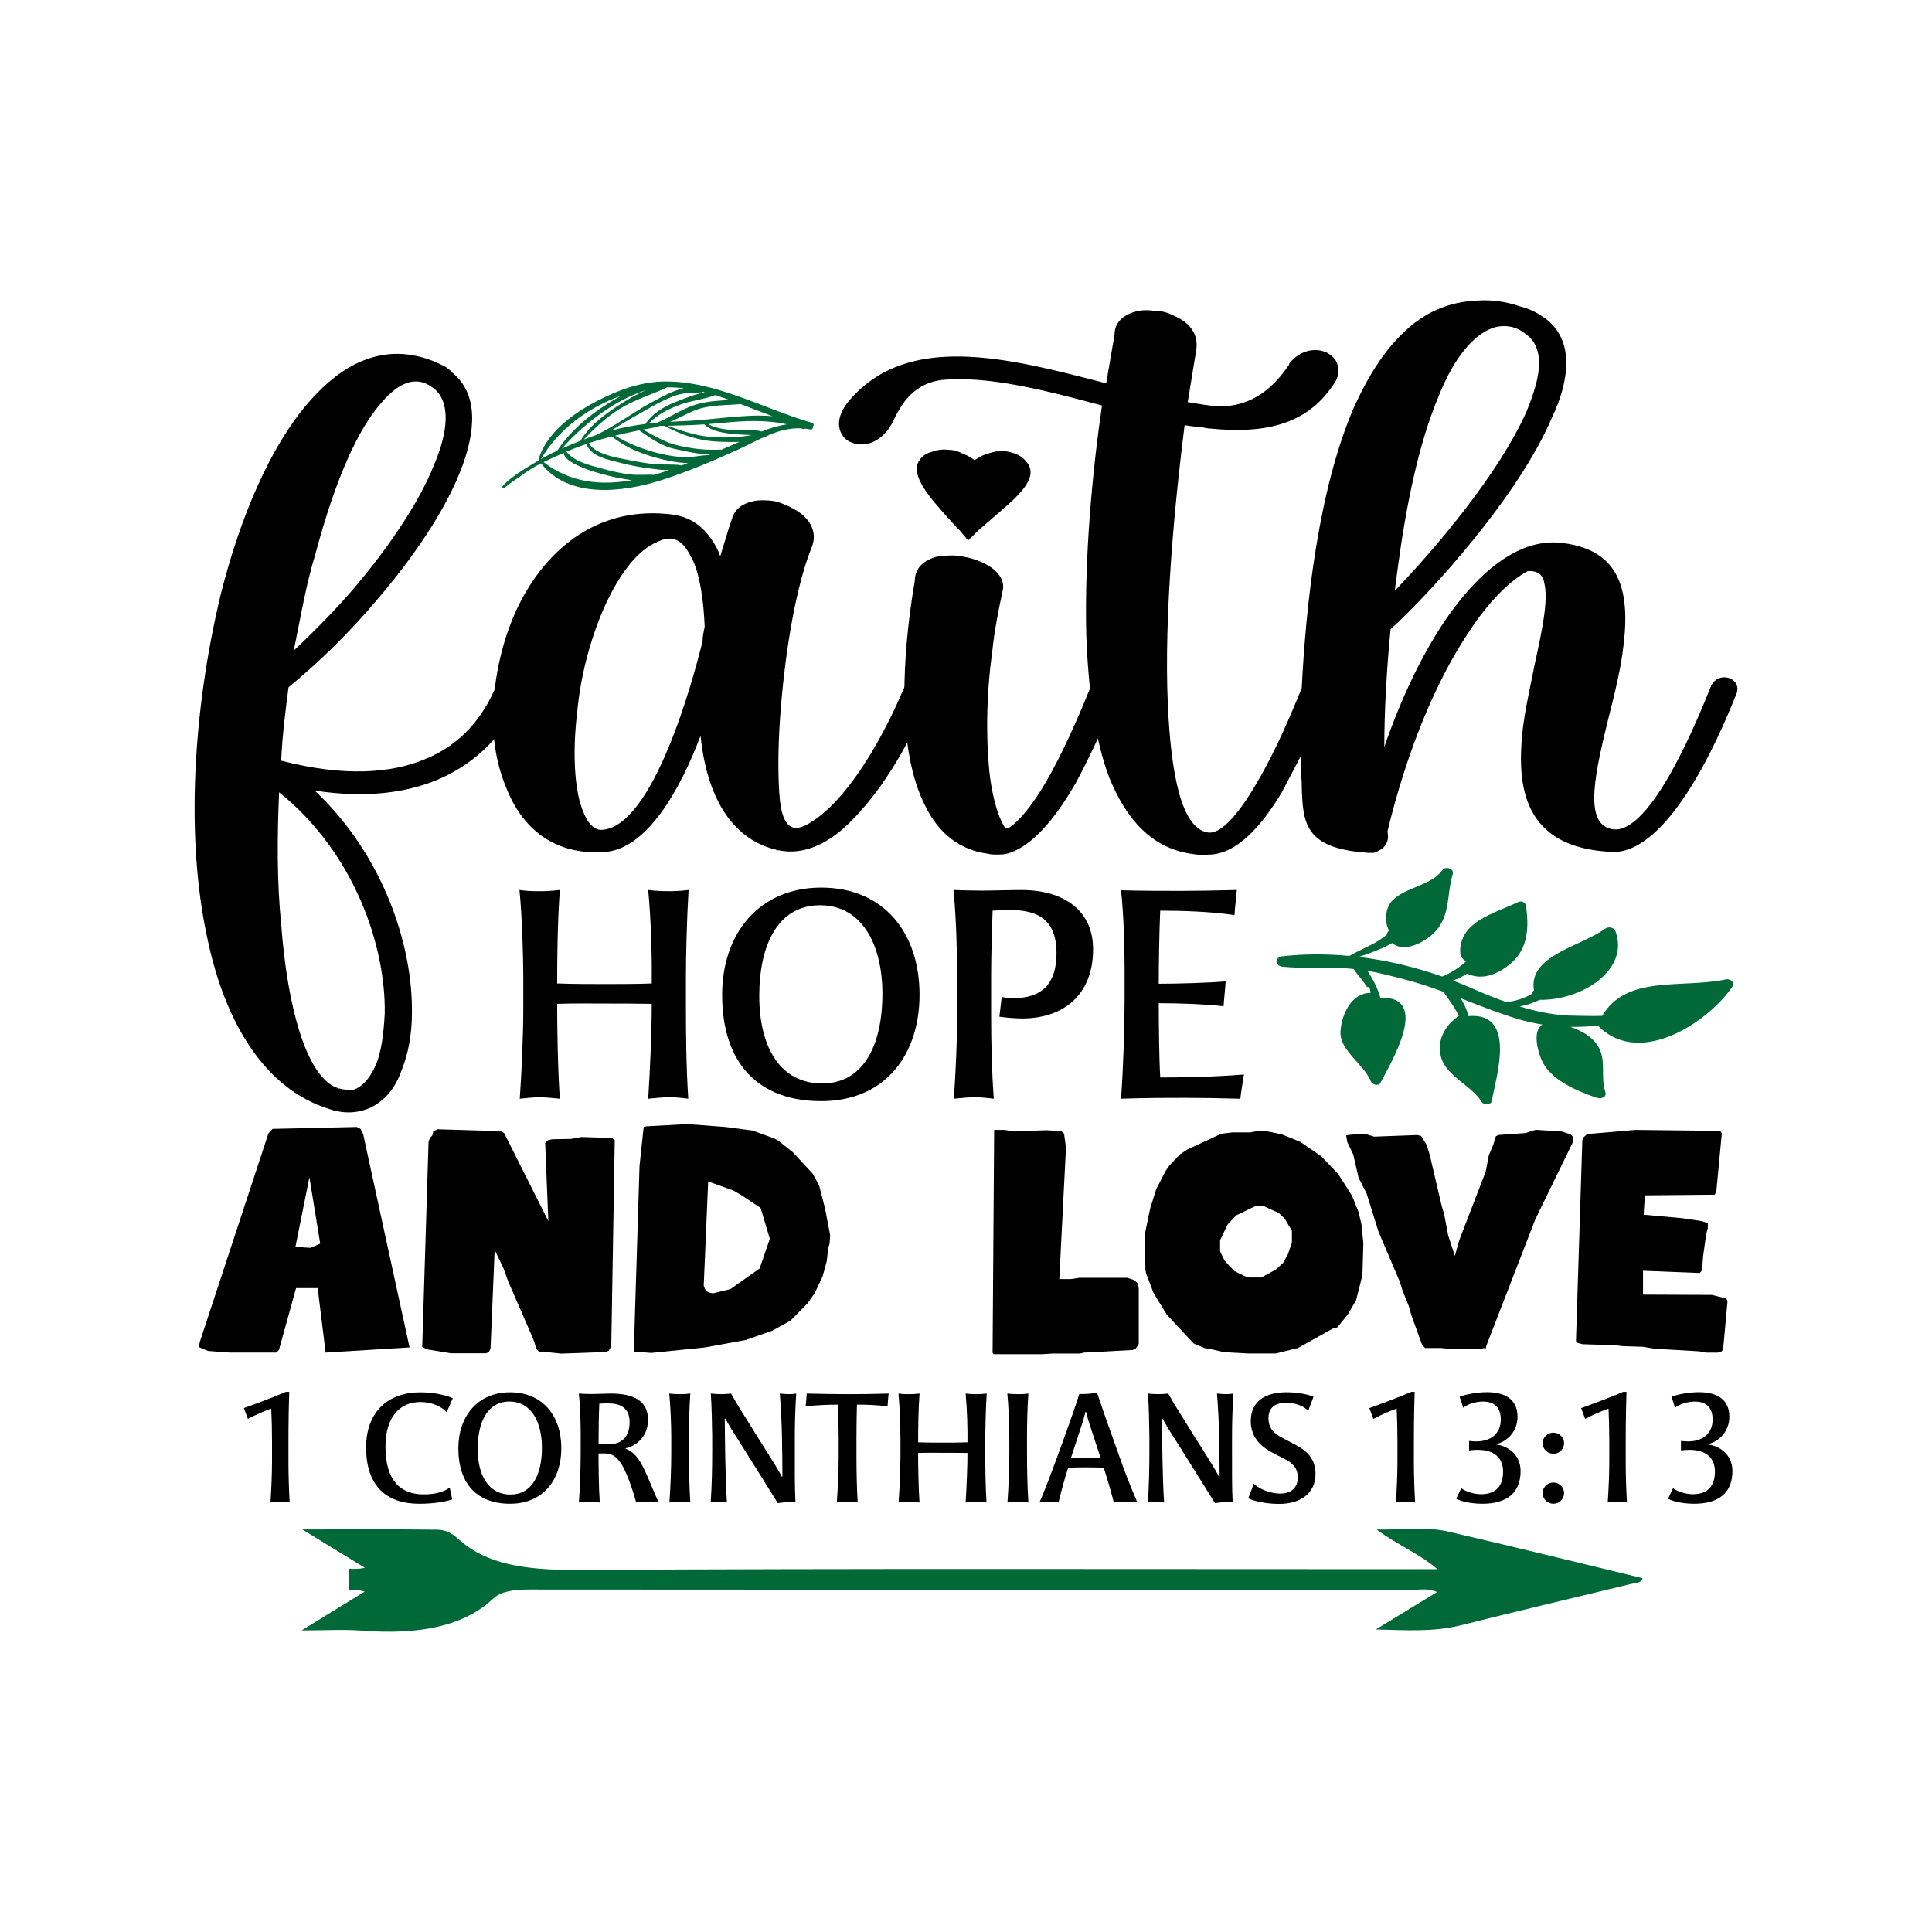 <?xml version="1.0" encoding="utf-8"?>
<!-- Generator: Adobe Illustrator 18.0.0, SVG Export Plug-In . SVG Version: 6.00 Build 0)  -->
<!DOCTYPE svg PUBLIC "-//W3C//DTD SVG 1.1//EN" "http://www.w3.org/Graphics/SVG/1.1/DTD/svg11.dtd">
<svg version="1.1" id="Layer_1" xmlns="http://www.w3.org/2000/svg" xmlns:xlink="http://www.w3.org/1999/xlink" x="0px" y="0px"
	 viewBox="0 0 864 864" enable-background="new 0 0 864 864" xml:space="preserve">
<g>
	<g>
		<g>
			<path fill="#000000" d="M125.77,339.8v0.38c28.06,7.25,49.1,5.73,64.53-0.76c15.9-6.49,25.72-18.71,31.33-32.07c2.34-6.87,14.96-3.44,11.69,3.82
				c-7.01,15.65-18.7,29.4-37.41,37.42c-14.5,6.11-32.73,8.4-55.18,4.96c30.86,29.02,43.95,69.49,43.49,99.65
				c0,9.93-1.87,18.71-4.68,25.58c-2.81,8.02-7.48,13.36-13.56,16.42c-5.61,2.67-12.16,3.05-18.7,0.76
				c-28.52-8.78-46.76-38.18-54.71-77.13c-9.35-43.53-6.55-100.03,6.08-152.72c8.88-35.51,22.44-66.44,38.81-85.53
				c6.55-7.64,13.56-13.75,21.04-17.56c8.42-4.2,16.83-5.73,25.72-4.2c4.68,0.76,9.35,2.29,14.5,4.96c1.4,0.76,2.81,1.91,3.74,3.05
				c11.22,9.16,10.75,25.58,3.27,44.29c-7.01,17.56-20.57,37.8-36.94,56.89c-12.16,14.51-26.19,28.25-39.75,39.33
				C127.64,318.03,126.24,329.1,125.77,339.8z M151.49,486.79c0.94,0,1.4,0.38,2.34,0.38c2.34,0.76,4.21,0.38,5.61-0.38
				c3.74-1.91,6.55-5.73,8.88-11.07c2.34-6.11,3.27-13.75,3.74-22.53c0.47-30.16-13.56-71.78-47.23-98.89
				c-0.94,20.62-0.94,40.85,0.93,59.18c2.81,37.42,11.22,66.43,23.85,72.54L151.49,486.79z M140.73,248.92
				c-2.34,7.64-4.21,16.04-6.08,25.58l-3.27,16.42c9.35-8.78,19.17-18.71,27.59-28.64c15.43-18.33,28.52-37.8,35.07-54.22
				c6.55-15.27,7.48-28.25,0-34.36l-2.34-1.53c-7.95-4.58-15.9,1.53-21.51,8.4C160.84,191.27,150.55,211.89,140.73,248.92z"/>
			<path fill="#000000" d="M374.99,356.98c11.69-12.98,21.98-32.07,29.46-49.64c3.27-8.78,14.96-5.73,11.69,2.67
				c-7.48,18.33-18.7,38.94-31.33,52.69c-10.75,12.6-23.38,20.24-36.47,17.56h-0.94c-0.47-0.38-0.47-0.38-0.93-0.38
				c-20.11-5.34-30.39-24.44-33.2-50.78c-9.35,24.82-24.32,50.78-43.02,51.93c-22.44,1.53-36.94-10.69-43.95-29.02
				c-4.68-11.07-6.55-24.44-5.61-37.8c0.94-13.75,4.21-27.87,9.82-40.47c12.16-26.73,35.07-46.96,67.8-43.91
				c4.21,0.38,7.95,1.15,11.69,3.44c5.14,3.05,8.88,8.02,11.69,14.13c0,0.38,0,0.76,0.47,1.15l3.74-12.22l1.4-4.2
				c1.4-5.35,6.55-8.02,12.62-8.4c2.81,0,5.14,0,7.95,0.76c2.34,0.76,5.14,1.91,7.01,3.05c6.55,3.44,10.75,9.55,8.42,16.42
				c-7.95,19.47-12.62,50.78-14.5,77.89c-0.93,14.13-0.93,26.73,0,36.27c0.94,7.64,3.27,14.89,11.22,11.07
				C364.71,366.9,369.85,362.7,374.99,356.98z M269.78,272.6c-6.08,14.13-10.29,30.54-11.69,46.2c-1.87,15.65-1.4,30.55,1.4,40.47
				c2.34,7.64,5.61,12.22,9.82,11.84c22.91-1.53,40.68-67.2,44.89-84.38c0-2.29,0.47-4.2,0.94-6.49
				c-0.47-11.07-1.87-21.76-5.14-29.4c-1.4-2.67-2.81-5.35-4.21-6.87c-2.81-3.05-6.08-4.2-11.22-1.91
				C284.75,245.87,276.33,257.71,269.78,272.6z"/>
			<path fill="#000000" d="M469.91,345.9c7.95-14.51,14.5-30.55,17.77-38.56c2.81-6.49,14.5-3.44,11.69,3.44c-3.27,8.4-10.29,24.44-18.24,39.33
				c-7.95,13.75-17.3,25.96-27.59,30.54c-2.81,1.15-4.21,1.53-7.48,1.53c-1.4,0-2.81,0-4.21-0.38
				c-12.16-1.53-21.98-8.78-28.06-21.38c-6.08-11.84-9.35-28.64-9.35-50.02c0-14.51,1.4-31.69,4.68-50.78
				c0-5.73,4.21-9.16,9.82-10.69c2.81-0.38,6.08-0.76,9.35-0.38c3.27,0.38,6.55,1.15,9.35,2.29c7.01,2.67,12.16,7.64,10.75,13.36
				c-1.87,8.78-3.74,17.95-4.68,27.49c-2.81,20.24-2.81,40.47-0.94,56.13c1.4,9.93,3.74,17.56,6.08,21.38
				c0.47,1.15,1.87,1.53,3.27,0.38C457.75,365.38,464.3,356.21,469.91,345.9z M435.78,205.78l3.27-1.91
				c1.87-0.76,4.21-1.53,6.08-1.91c2.34-0.38,4.68-0.38,7.01,0.38c3.27,0.76,5.61,2.29,7.48,4.96c4.68,6.87-4.68,14.89-14.03,22.91
				l-7.95,6.87l-4.68,4.58l-4.21-4.96c-1.4-1.15-2.81-3.05-4.68-4.96c-7.48-8.4-17.3-19.09-13.09-25.58c1.4-2.29,3.27-3.44,6.08-4.2
				c1.87-0.76,4.68-1.15,7.48-0.76c2.34,0,4.21,0.76,6.55,1.91C432.97,203.87,434.37,204.63,435.78,205.78z"/>
			<path fill="#000000" d="M646.19,277.56c15.9-23.29,34.13-37.04,52.37-34.75c29.93,3.44,30.86,27.49,26.19,54.6c-1.4,7.64-3.27,15.27-5.14,22.53
				c-6.08,24.82-11.69,48.11,0.94,50.78c17.77,4.2,40.21-53.07,44.42-63.38c2.81-7.64,14.03-4.58,11.69,2.67
				c-4.21,10.31-27.59,70.25-54.71,71.02c-35.07-1.15-43.02-21.76-41.62-46.96c0.47-12.22,3.74-25.2,6.08-37.42
				c3.27-14.89,6.08-28.25,4.21-35.89c-0.47-3.44-2.81-5.73-7.48-5.34c-8.42,4.58-17.77,14.13-26.19,27.11
				c-14.96,22.14-28.05,54.22-36.47,89.34c0.47,2.29,0.47,4.96-1.87,7.25c-1.4,1.15-3.27,1.91-4.21,2.29h-2.34
				c-28.99-1.91-29.46-13.36-29.93-30.54c0-1.53,0-2.67-0.47-4.2v-8.4l-8.42,16.04c-9.35,15.65-20.57,27.87-32.73,27.87
				c-2.81,0.38-5.61,0-7.95-0.38c-17.77-2.67-28.99-15.65-36.47-33.98c-6.55-17.18-9.35-39.33-10.29-63.38
				c-0.94-35.51,2.81-74.45,7.01-103.09l-1.4-0.38c-24.32-6.49-49.57-12.98-70.14-11.07c-5.61,0.76-9.35,2.67-12.62,5.34
				c-4.21,3.44-7.01,8.4-9.35,13.36c-2.81,5.73-7.48,9.16-11.69,9.93c-2.34,0.38-4.68,0.38-7.01-0.76
				c-2.34-0.76-3.74-2.67-4.68-4.58c-1.4-3.44-0.94-8.02,3.27-13.36c26.19-31.69,71.54-19.85,115.5-8.4l3.74-21.76
				c0-5.35,3.74-8.78,9.35-10.31c2.34-0.76,5.61-0.76,8.42-0.38c3.27,0,6.08,0.76,8.88,2.29c6.55,2.67,11.22,8.02,9.82,15.65
				l-3.74,22.91c4.68,0.76,8.88,1.53,13.56,1.91c18.7,0.38,28.06-13.36,31.8-18.71v-0.38c3.27-4.2,7.48-6.11,11.69-6.11
				c1.87,0,3.27,0.38,5.14,1.15c1.4,0.76,2.81,1.91,3.74,3.05c1.87,3.05,2.34,7.25-0.93,11.45c-12.16,18.33-31.8,21.76-54.71,19.47
				c-1.4,0-2.81-0.38-4.68-0.76c-2.34,0-4.68-0.38-7.01-0.76c-4.21,33.22-9.35,84.76-7.48,125.23c1.4,30.93,6.08,54.98,17.77,56.89
				c6.08,1.15,14.5-9.16,21.98-22.14c8.42-14.13,15.43-30.93,20.11-42.38c1.87-37.42,7.48-88.96,23.38-125.62
				c6.08-13.36,13.09-24.82,21.98-33.22c8.88-8.78,20.11-14.13,33.67-14.51c5.61-0.38,12.16,0.38,18.7,2.67
				c4.68,1.15,7.95,3.05,11.22,5.35c6.55,4.96,9.35,11.84,9.35,19.85c0,7.64-2.34,16.04-6.55,24.82
				c-14.96,35.13-54.71,78.65-72.01,94.31c-1.87,19.09-2.81,37.42-2.81,52.69C626.55,312.3,635.9,292.83,646.19,277.56z
				 M623.75,264.2c18.7-19.47,46.76-52.69,58.92-80.18c3.27-8.02,5.61-15.27,5.61-21.76c0-5.34-1.87-9.93-5.61-12.6
				c-1.87-1.53-3.74-2.67-6.55-3.44c-3.74-0.76-7.01-0.38-10.29,1.15c-8.88,4.2-16.83,15.27-22.91,30.93
				c-8.42,20.24-14.03,47.34-17.77,75.22L623.75,264.2z"/>
		</g>
		<g>
			<path fill="#000000" d="M125.43,671.57c-1.24,0-3.02,0.21-4.47,0.35c0.41-6.01,0.69-13.28,0.69-18.31c0-1.26,0-7.48,0-9.22
				c0-4.75-0.14-10.27-0.34-14.47c-2.27,0.77-6.46,2.52-10.45,4.61l-1.79-4.82c6.32-2.24,14.3-5.31,18.83-7.27h1.44
				c-0.14,3.28-0.34,13.56-0.34,21.66c0,2.66,0,7.34,0,9.29c0,6.57,0.21,12.51,0.55,18.52
				C128.32,671.78,126.73,671.57,125.43,671.57z"/>
			<path fill="#000000" d="M199.81,631.6c-2.2-2.52-6.67-4.61-11.82-4.61c-9.07,0-15.6,6.57-15.6,19.99c0,15.3,6.87,21.31,17.05,21.31
				c5.43,0,9.07-1.19,11.68-3c0.48,2.24,0.69,3.21,1.1,5.24c-2.75,0.98-8.04,1.96-14.71,1.96c-14.71,0-23.78-7.97-23.78-25.16
				c0-16.35,10.31-24.67,24.06-24.67c5.84,0,11.48,1.12,14.71,2.66C201.6,627.47,200.7,629.15,199.81,631.6z"/>
			<path fill="#000000" d="M228.07,672.48c-14.43,0-23.09-8.6-23.09-24.81c0-14.33,8.66-25.02,23.09-25.02c14.64,0,22.96,10.55,22.96,25.02
				C251.02,661.51,243.12,672.48,228.07,672.48z M227.79,626.78c-9.62,0-14.16,8.95-14.16,21.17c0,11.74,4.74,20.41,14.71,20.41
				c9.35,0,14.02-8.53,14.02-20.96C242.36,636.42,237.9,626.78,227.79,626.78z"/>
			<path fill="#000000" d="M289.32,671.57c-1.38,0-3.16,0.21-4.81,0.35c-1.72-6.22-4.54-14.33-6.94-17.68c-1.92-2.73-3.78-4.26-7.01-4.26
				c-1.17,0-1.92,0-2.89,0c0,4.61,0.07,15.17,0.55,21.94c-1.51-0.14-3.02-0.35-4.54-0.35c-1.65,0-3.44,0.14-4.81,0.35
				c0.55-6.64,0.82-15.93,0.82-23.13c0-1.68,0-4.75,0-6.92c0-5.66-0.21-13.35-0.82-18.66c2.2,0.14,3.64,0.21,5.64,0.21
				c2.27,0,6.32-0.21,8.59-0.21c9.9,0,16.7,3.01,16.7,11.74c0,8.18-6.19,12.02-10.03,12.72v0.28c1.72,0.42,3.44,1.82,4.6,3.15
				c1.72,1.89,3.02,4.4,4.4,7.41c1.44,3.14,2.47,5.87,3.71,8.67c0.69,1.61,1.37,3.28,2.13,4.75
				C292.69,671.71,290.7,671.57,289.32,671.57z M271.93,627.61c-1.58,0-2.47,0-3.92,0.14c-0.21,4.54-0.34,12.79-0.34,18.1
				c1.44,0.07,3.02,0.07,4.26,0.07c6.25,0,9.62-3.42,9.62-9.92C281.55,629.92,277.91,627.61,271.93,627.61z"/>
			<path fill="#000000" d="M304.24,671.57c-1.58,0-3.37,0.21-4.88,0.35c0.48-6.5,0.83-15.23,0.83-22.01c0-2.17,0-4.89,0-7.48
				c0-4.75-0.34-13.84-0.89-19.22c1.58,0.21,3.44,0.28,5.02,0.28c1.37,0,2.96-0.07,4.4-0.28c-0.48,5.87-0.62,14.82-0.62,19.22
				c0,3.07,0,5.03,0,7.48c0,6.36,0.14,14.96,0.62,22.01C307.2,671.78,305.89,671.57,304.24,671.57z"/>
			<path fill="#000000" d="M355.45,642.36c0,1.82,0,5.52,0,6.92c0,6.64-0.07,16.14,0.28,22.29c-1.79,0-5.5,0.28-7.9,0.63
				c-4.26-6.85-8.8-14.12-11.82-18.94c-2.47-3.91-6.39-10.2-8.87-14.05c-0.83-1.33-2.06-3.63-2.75-4.75h-0.27
				c0.07,4.05,0.07,12.09,0.21,16.77c0.14,5.59,0.27,14.26,0.76,20.69c-0.89-0.07-2.34-0.35-3.57-0.35c-1.24,0-2.54,0.28-3.71,0.35
				c0.55-7.48,0.69-16.07,0.69-22.64c0-1.68,0-4.68,0-6.92c-0.07-5.73-0.21-12.93-0.62-19.15c1.65,0.14,2.89,0.28,4.67,0.28
				c1.65,0,2.82-0.14,4.4-0.28c1.86,3.42,4.26,7.34,6.67,11.11c1.51,2.45,4.54,7.34,5.91,9.5c2.54,3.98,4.6,7.2,6.94,11.04
				c0.83,1.4,2.34,3.84,3.09,5.45c0-0.07,0.34,0,0.34,0c0-4.47-0.07-12.16-0.21-18.1c-0.07-4.68-0.41-12.37-0.96-19.01
				c1.65,0.14,2.68,0.28,3.64,0.28c1.1,0,1.99,0,3.71-0.28C355.66,629.29,355.45,636.42,355.45,642.36z"/>
			<path fill="#000000" d="M396.91,628.94c-5.71-0.7-9.97-0.77-13.68-0.77c-0.14,4.33-0.21,9.85-0.21,15.23c0,2.31,0,5.8,0,7.27
				c0,7.34,0.14,14.68,0.55,21.24c-1.44-0.21-3.09-0.35-4.67-0.35c-1.65,0-3.16,0.21-4.67,0.35c0.48-6.78,0.83-13.98,0.83-21.24
				c0-1.89,0-4.89,0-7.27c0-5.03-0.14-11.18-0.41-15.23c-4.19,0-10.45,0.28-14.36,0.77c0.14-1.54,0.41-3.98,0.48-5.73
				c5.91,0.14,12.65,0.28,18.28,0.28c6.12,0,12.1-0.07,18.35-0.28C397.25,624.96,396.98,627.47,396.91,628.94z"/>
			<path fill="#000000" d="M440.63,643.48c0,2.45,0,5.24,0,6.99c0,6.01,0.07,14.26,0.55,21.45c-1.44-0.21-3.02-0.35-4.54-0.35
				c-1.58,0-3.16,0.21-4.81,0.35c0.48-7.41,0.82-16.07,0.82-22.15c-4.06-0.07-7.63-0.07-10.79-0.07c-3.44,0-7.08-0.07-11.27,0.07
				c0,5.52,0.14,15.03,0.62,22.15c-1.31-0.14-3.37-0.35-4.74-0.35c-1.38,0-3.23,0.21-4.61,0.35c0.48-6.64,0.83-15.37,0.83-20.96
				c0-2.17,0-4.68,0-7.27c0-4.75-0.27-14.33-0.89-20.48c1.86,0.28,3.44,0.28,4.81,0.28c1.38,0,2.75-0.07,4.61-0.28
				c-0.55,7.69-0.62,16.07-0.62,21.8c3.99,0.14,7.84,0.14,11.2,0.14s7.08,0,10.86-0.14c0.07-6.22-0.14-14.54-0.82-21.8
				c1.58,0.21,3.37,0.28,4.81,0.28c1.44,0,2.96-0.07,4.61-0.28C440.84,630.13,440.63,638.72,440.63,643.48z"/>
			<path fill="#000000" d="M455.42,671.57c-1.58,0-3.37,0.21-4.88,0.35c0.48-6.5,0.83-15.23,0.83-22.01c0-2.17,0-4.89,0-7.48
				c0-4.75-0.34-13.84-0.89-19.22c1.58,0.21,3.44,0.28,5.02,0.28c1.37,0,2.96-0.07,4.4-0.28c-0.48,5.87-0.62,14.82-0.62,19.22
				c0,3.07,0,5.03,0,7.48c0,6.36,0.14,14.96,0.62,22.01C458.37,671.78,457.07,671.57,455.42,671.57z"/>
			<path fill="#000000" d="M503.47,671.57c-1.72,0-3.37,0.14-5.36,0.35c-1.31-5.17-3.23-11.6-4.54-15.58c-2.34-0.07-5.02-0.14-7.97-0.14
				c-2.68,0-5.5,0.07-7.9,0.14c-1.24,3.77-2.96,9.85-4.33,15.58c-1.44-0.21-2.75-0.35-4.26-0.35c-1.65,0-2.61,0.14-4.26,0.35
				c3.02-6.99,5.29-13.21,7.7-19.71c0.96-2.66,2.68-7.34,3.44-9.43c2.13-6.01,5.02-13.98,6.67-19.36c2.54,0.07,5.43-0.14,7.97-0.56
				c1.92,5.87,4.47,13.21,6.74,19.43c0.62,1.61,2.68,7.62,3.23,9.08c2.47,7.06,4.95,13.35,8.04,20.55
				C506.56,671.71,505.18,671.57,503.47,671.57z M486.83,635.65c-0.34-1.33-0.89-3.08-1.17-4.26h-0.21
				c-0.34,1.26-0.76,2.86-1.17,4.26c-1.65,5.03-3.92,11.95-5.36,16.35c2.2,0.07,4.6,0.07,6.74,0.07c2.54,0,4.61,0.07,6.53-0.07
				C490.54,647.04,488.41,640.47,486.83,635.65z"/>
			<path fill="#000000" d="M550.97,642.36c0,1.82,0,5.52,0,6.92c0,6.64-0.07,16.14,0.27,22.29c-1.79,0-5.5,0.28-7.9,0.63
				c-4.26-6.85-8.8-14.12-11.82-18.94c-2.47-3.91-6.39-10.2-8.87-14.05c-0.82-1.33-2.06-3.63-2.75-4.75h-0.27
				c0.07,4.05,0.07,12.09,0.21,16.77c0.14,5.59,0.27,14.26,0.76,20.69c-0.89-0.07-2.34-0.35-3.57-0.35c-1.24,0-2.54,0.28-3.71,0.35
				c0.55-7.48,0.69-16.07,0.69-22.64c0-1.68,0-4.68,0-6.92c-0.07-5.73-0.21-12.93-0.62-19.15c1.65,0.14,2.89,0.28,4.67,0.28
				c1.65,0,2.82-0.14,4.4-0.28c1.86,3.42,4.26,7.34,6.67,11.11c1.51,2.45,4.54,7.34,5.91,9.5c2.54,3.98,4.6,7.2,6.94,11.04
				c0.83,1.4,2.34,3.84,3.09,5.45c0-0.07,0.34,0,0.34,0c0-4.47-0.07-12.16-0.21-18.1c-0.07-4.68-0.41-12.37-0.96-19.01
				c1.65,0.14,2.68,0.28,3.64,0.28c1.1,0,1.99,0,3.71-0.28C551.18,629.29,550.97,636.42,550.97,642.36z"/>
			<path fill="#000000" d="M572.08,672.55c-4.12,0-9.55-0.63-13.88-2.45c0.96-2.66,1.58-3.84,2.47-6.57c3.71,3.29,8.73,4.4,11.82,4.4
				c4.81,0,7.9-2.59,7.9-7.27c0-3.7-1.92-6.08-5.43-7.97c-2.61-1.4-4.4-2.1-7.22-3.77c-4.12-2.38-8.39-6.43-8.39-13.35
				c0-9.36,7.15-12.93,15.88-12.93c3.78,0,8.87,0.56,12.17,2.03c-0.89,2.52-1.31,3.28-2.34,6.29c-2.2-2.45-6.39-3.63-9.9-3.63
				c-4.47,0-7.9,1.89-7.9,6.78c0,4.82,2.54,6.92,5.98,8.81c1.86,1.05,4.74,2.45,6.74,3.56c3.44,1.89,8.32,5.24,8.32,12.58
				C588.3,668.29,581.02,672.55,572.08,672.55z"/>
			<path fill="#000000" d="M628.73,671.57c-1.24,0-3.02,0.21-4.47,0.35c0.41-6.01,0.69-13.28,0.69-18.31c0-1.26,0-7.48,0-9.22
				c0-4.75-0.14-10.27-0.34-14.47c-2.27,0.77-6.46,2.52-10.45,4.61l-1.79-4.82c6.32-2.24,14.3-5.31,18.83-7.27h1.44
				c-0.14,3.28-0.34,13.56-0.34,21.66c0,2.66,0,7.34,0,9.29c0,6.57,0.21,12.51,0.55,18.52
				C631.61,671.78,630.03,671.57,628.73,671.57z"/>
			<path fill="#000000" d="M662.97,672.48c-3.92,0-8.66-0.63-11.75-2.24l2.27-4.75c1.92,1.61,5.84,2.73,8.8,2.73c6.73,0,9.9-3.7,9.9-10.13
				c0-6.08-3.92-9.71-11.41-9.71c-1.17,0-2.13,0.07-3.78,0.28v-4.26c1.31,0.14,2.2,0.21,3.23,0.21c6.81,0,10.93-3.77,10.93-9.78
				c0-5.38-2.89-8.04-7.97-8.04c-3.02,0-6.8,1.05-8.87,2.8c-0.41-1.61-0.96-3.21-1.58-4.96c3.44-1.26,8.45-2.03,12.23-2.03
				c8.66,0,13.68,3.63,13.68,10.97c0,6.64-4.67,11.11-9.42,12.23v0.21c4.67,0.56,10.79,4.19,10.79,11.88
				C680.01,667.38,674.1,672.48,662.97,672.48z"/>
			<path fill="#000000" d="M694.73,650.12c-2.68,0-4.88-2.1-4.88-4.68s2.2-4.75,4.81-4.75c2.68,0,4.81,2.17,4.81,4.75S697.34,650.12,694.73,650.12z
				 M694.73,672.48c-2.68,0-4.88-2.17-4.88-4.75c0-2.59,2.2-4.75,4.81-4.75c2.68,0,4.81,2.17,4.81,4.75
				C699.47,670.31,697.34,672.48,694.73,672.48z"/>
			<path fill="#000000" d="M723.46,671.57c-1.24,0-3.02,0.21-4.47,0.35c0.41-6.01,0.69-13.28,0.69-18.31c0-1.26,0-7.48,0-9.22
				c0-4.75-0.14-10.27-0.34-14.47c-2.27,0.77-6.46,2.52-10.45,4.61l-1.79-4.82c6.32-2.24,14.3-5.31,18.83-7.27h1.44
				c-0.14,3.28-0.34,13.56-0.34,21.66c0,2.66,0,7.34,0,9.29c0,6.57,0.21,12.51,0.55,18.52
				C726.35,671.78,724.77,671.57,723.46,671.57z"/>
			<path fill="#000000" d="M757.7,672.48c-3.92,0-8.66-0.63-11.75-2.24l2.27-4.75c1.92,1.61,5.84,2.73,8.8,2.73c6.73,0,9.9-3.7,9.9-10.13
				c0-6.08-3.92-9.71-11.41-9.71c-1.17,0-2.13,0.07-3.78,0.28v-4.26c1.31,0.14,2.2,0.21,3.23,0.21c6.81,0,10.93-3.77,10.93-9.78
				c0-5.38-2.89-8.04-7.97-8.04c-3.02,0-6.8,1.05-8.87,2.8c-0.41-1.61-0.96-3.21-1.58-4.96c3.44-1.26,8.45-2.03,12.23-2.03
				c8.66,0,13.68,3.63,13.68,10.97c0,6.64-4.67,11.11-9.42,12.23v0.21c4.67,0.56,10.79,4.19,10.79,11.88
				C774.75,667.38,768.83,672.48,757.7,672.48z"/>
		</g>
		<g>
			<path fill="#000000" d="M145.62,604.88l-3.55-28.83h-9.66l-7.67,27.67l-1.14,1.15h-21.03l-9.52-0.72l-4.12-1.73l0.43-2.31l30.69-93.25l1.85-2.02
				l37.66-0.86l1.7,0.86l1.14,2.31l20.75,95.42L145.62,604.88z M143.2,556.17l-4.83-29.69l-6.25,31.13l6.68,0.43L143.2,556.17z"/>
			<path fill="#000000" d="M188.82,602.43l2.84-92.1l0.85-1.73l0.85-0.86l0.43-1.87l1.99-0.86l27.99,0.86l1.7,0.86l19.75,39.35l-1.42-35.02
				l1.28-1.15l1.85-0.43l8.38-0.14l4.69-0.86l13.78,0.43l1.14,1.01l-1.56,92.25l-1.14,1.87l-1.42,0.58l-19.75,0.72l-7.1-0.72h-2.84
				l-1.14-1.3l-1.56-4.61l-11.08-25.51l-2.13-5.91l-3.98-8.36l-1.85,44.25l-0.85,1.58l-1.28,0.43h-15.63l-10.51-1.73L188.82,602.43z
				"/>
			<path fill="#000000" d="M287.86,503.99l1.14-0.29l18.33-1.01l17.19,1.3l11.94,1.58l9.52,3.46l1.99,1.01l6.54,5.19l8.95,9.66l2.84,5.19l2.7,10.52
				l2.27,11.82l-0.28,3.75l-0.57,1.87l-0.71,6.05l-1.85,6.77l-3.41,7.21l-3.13,4.61l-7.82,7.93l-8.1,4.47l-11.94,4.18l-18.19,3.32
				l-24.01,2.45l-7.82-0.58l2.56-83.02L287.86,503.99z M317.7,578.22l1.28,0.14l7.67-1.87l13.07-9.22l4.55-13.26l-4.12-13.84
				l-8.95-5.91l-3.27-1.87l-11.23-4.04l-1.99,46.7l0.99,2.31L317.7,578.22z"/>
			<path fill="#000000" d="M444.59,505.29h4.55l4.55,0.72l14.21-0.58l6.82,0.43l1.14,1.15l0.85,6.2l-2.98,58.81h5.12l3.84-0.58h21.32l3.27,1.01
				l1.7,1.73l0.28,2.16v24.65l-1.28,2.02l-1.42,0.72l-21.74,1.15l-1.85,0.43h-12.08l-4.83,0.29h-21.74l-0.43-0.72L444.59,505.29z"/>
			<path fill="#000000" d="M541.93,603.44l-3.27-0.58l-4.83-2.02l-11.94-12.83l-5.97-9.66l-3.41-8.94l-0.57-3.46v-13.84l2.42-11.67l2.7-8.65
				l4.26-8.22l1.71-2.45l4.69-4.9l3.27-2.16l15.2-7.06l4.83-0.58h8.1l4.55-0.86l4.12,0.58l5.4,1.15l8.24,3.31l9.24,6.34l7.67,7.93
				l6.25,9.8l2.98,7.35l1.28,5.48l0.85,8.5l-0.42,14.27l-2.84,11.24l-3.69,6.34l-4.69,5.76l-2.13,0.58l-15.49,8.65l-9.95,2.45
				h-12.22l-10.8-0.58L541.93,603.44z M558.56,571.3h5.54l6.54-3.6l3.13-2.88l2.13-3.75l1.85-5.33v-5.33l-3.27-5.48l-2.56-2.45
				l-7.25-3.31h-2.84l-8.95,4.32l-3.84,4.04l-3.41,7.06v5.04l2.13,4.32l4.26,4.47l4.69,2.31L558.56,571.3z"/>
			<path fill="#000000" d="M637.28,602.86l-1.42-1.73l-4.69-12.97l-1.14-4.04l-2.84-7.06l-1.14-3.75l-9.52-22.34l-5.4-17.3l-3.55-6.92l-2.42-10.52
				l-2.7-5.62l-0.43-2.88l2.13-0.29l6.11-0.43l4.26,1.3l19.33-0.72l1.7,0.43l2.42,3.89l1.42,4.61l5.4,23.06l0.99,3.17l1.85,9.8
				l2.98,9.08l1.99-7.06l11.79-30.56l1.42-7.35l1.99-4.76l1.14-3.75l1.14-0.58l12.08-0.86l4.55-1.44l11.65,0.72l3.98,1.3l1.14,1.15
				v2.16l-16.91,34.74l-21.88,56.5l-0.29,1.3l-0.85-0.29l-0.85,0.29h-15.49l-2.7-0.29H637.28z"/>
			<path fill="#000000" d="M739.87,603.15l-5.11-0.86l-9.24-0.29l-3.12-0.43l-14.64-0.43l-2.27-0.58l-0.71-0.86l2.84-89.65l0.43-1.3l1.7-1.58
				l21.46-1.87l38.08,0.43l0.71,1.15l-2.42,25.66l-0.71,1.73l-31.26,0.29l-0.57,8.65l17.34,1.58l8.67,1.3l2.7,0.87v2.31l-0.71,2.45
				l-1.42,10.23l-0.43,6.05l-0.99,1.3l-25.43-1.01v10.67l30.83,0.14l6.39,1.59l0.57,1.15l-1.99,21.76l-0.99,1.01l-1.42,0.29h-5.26
				l-2.98-0.58L739.87,603.15z"/>
		</g>
		<g>
			<path fill="#000000" d="M306.75,436.85c0,4.69,0,10.04,0,13.39c0,11.52,0.13,27.32,1.05,41.12c-2.77-0.4-5.8-0.67-8.7-0.67
				c-3.03,0-6.06,0.4-9.22,0.67c0.92-14.2,1.58-30.8,1.58-42.45c-7.77-0.13-14.62-0.13-20.68-0.13c-6.59,0-13.57-0.13-21.61,0.13
				c0,10.58,0.26,28.79,1.19,42.45c-2.5-0.27-6.46-0.67-9.09-0.67s-6.19,0.4-8.83,0.67c0.92-12.72,1.58-29.46,1.58-40.18
				c0-4.15,0-8.97,0-13.93c0-9.11-0.53-27.45-1.71-39.24c3.56,0.54,6.59,0.54,9.22,0.54s5.27-0.13,8.83-0.54
				c-1.05,14.73-1.19,30.8-1.19,41.79c7.64,0.27,15.02,0.27,21.47,0.27c6.46,0,13.57,0,20.82-0.27c0.13-11.92-0.26-27.86-1.58-41.79
				c3.03,0.4,6.46,0.54,9.22,0.54c2.77,0,5.66-0.13,8.83-0.54C307.14,411.27,306.75,427.74,306.75,436.85z"/>
			<path fill="#000000" d="M367.22,492.43c-27.67,0-44.27-16.47-44.27-47.54c0-27.45,16.6-47.95,44.27-47.95c28.06,0,44,20.22,44,47.95
				C411.22,471.4,396.07,492.43,367.22,492.43z M366.69,404.84c-18.44,0-27.14,17.14-27.14,40.58c0,22.5,9.09,39.11,28.19,39.11
				c17.92,0,26.88-16.34,26.88-40.18C394.62,423.32,386.06,404.84,366.69,404.84z"/>
			<path fill="#000000" d="M457.07,455.46c-2.9,0-7.77-0.4-10.14-0.8l1.05-8.84c1.45,0.4,3.56,0.54,5.4,0.54c12.38,0,19.1-6.29,19.1-20.09
				c0-14.2-7.38-19.29-20.68-19.29c-2.77,0-5.4,0.13-7.9,0.27c-0.13,5.49-0.66,18.21-0.66,28.26c0,6.03,0,12.05,0,18.08
				c0,12.72,0.26,24.78,1.19,37.77c-3.03-0.4-5.93-0.67-8.56-0.67c-2.5,0-5.4,0.27-9.35,0.67c0.92-11.38,1.45-25.71,1.58-37.23
				c0-4.69,0-13.39,0-18.21c-0.13-11.79-0.53-26.38-1.71-37.9c3.03,0.13,9.88,0.27,12.65,0.27c4.74,0,13.17-0.27,17.79-0.27
				c18.71,0,32.01,8.97,32.01,26.52C488.82,444.75,475.78,455.46,457.07,455.46z"/>
			<path fill="#000000" d="M554.7,491.36c-10.01-0.27-17.65-0.4-24.9-0.4c-7.77,0-17.79,0-28.46,0.4c1.05-14.87,1.58-32.28,1.58-44.6
				c0-3.48,0-8.97,0-13.53c0-9.78-0.4-24.11-1.58-35.09c8.96,0.27,19.5,0.27,26.61,0.27c7.11,0,14.89-0.13,25.16-0.4
				c-0.4,5.36-0.79,6.83-1.05,11.25c-10.14-1.61-23.85-2.01-33.2-2.01c-0.4,8.71-0.66,22.63-0.66,32.68c8.56,0,22.92-0.4,29.91-1.07
				c-0.26,4.29-0.66,7.23-0.92,11.12c-10.41-1.07-20.29-1.34-28.98-1.34c0,8.71,0.13,24.51,0.66,33.21c8.69,0,25.16-0.27,37.42-1.34
				C555.62,485.06,555.09,487.61,554.7,491.36z"/>
		</g>
		<g>
			<path fill="#016938" d="M771.78,438c-19.69,4.15-44.41-2.22-55.26,16.29c-4.48,0.16-9.07-0.06-11.73-0.06
				c-8.55,0.03-17.01-1.65-25.18-4.14c3.1-0.56,6.13-1.6,8.94-2.96c18.97,0.28,40.32-13.47,33.86-30.71
				c-0.66-1.76-3.06-2.2-4.67-1.03c-10.9,7.91-34.42,11.95-31.74,27.45c-0.55,0.4-0.85,0.99-0.9,1.61c-3.42,2-7.33,3.27-11.43,3.7
				c-5.61-1.98-11.05-4.26-16.25-6.53c-2.51-1.1-5.06-2.12-7.65-3.12c2.26-0.78,4.36-1.82,6.37-3.11c6.7,3.29,13.77,0.2,19.25-4.31
				c8.3-6.84,8.33-16.98,7.03-26.02c-0.2-1.4-1.78-2.42-3.42-1.65c-8.36,3.94-19.33,6.89-24.02,14.49
				c-1.69,2.74-3.78,10.27,0.75,11.94c-0.59,0.54-1.17,1.07-1.76,1.55c-2.72,2.19-5.65,3.96-9.03,5.32
				c-11.91-4.19-24.49-7.23-37.27-8.77c3.59-1.18,7.13-2.45,10.57-3.99c1.37-0.61,2.88-1.35,4.34-2.2
				c4.57,3.81,11.62,1.01,16.46-2.6c10.13-7.58,7.61-18.32,10.63-28.28c0.72-2.39-3.16-3.75-4.69-1.66
				c-5.13,7-16.27,7.36-22.3,13.52c-3.19,3.25-3.69,9.45-1.49,13.49c-0.59,0.46-0.99,1.08-1.02,1.79c-1.88,1.51-3.88,2.92-6.36,4.2
				c-3.46,1.78-7.03,3.35-10.35,5.29c-9.95-0.94-19.99-0.96-29.91,0.14c-3.56,0.39-3.6,4.31,0,4.67c8.77,0.88,17.69,0.29,26.51,0.63
				c1.8,0.07,3.57,0.22,5.33,0.41c1.83,2.85,3.82,4.63,5.56,7.52c0.82,1.37,1.46-0.86,2,3.14c-0.01,0-0.01,0-0.02,0
				c-8.71,0-13.03,9.84-13.46,17.39c-0.46,8.32,10.68,14.71,13.54,22.11c0.57,1.47,3.48,2.45,4.36,0.73
				c4.64-9.04,22.75-38.8-0.08-38.07c-1.12-4.2-3.31-8.25-5.76-12.04c6.05,1.05,11.96,2.64,17.93,4.22
				c5.5,1.45,10.81,3.27,16.06,5.18c2.31,3.29,5.01,6.94,6.88,10.75c-6.77,4.67-10.15,11.81-7.76,19.12
				c2.61,7.99,13.59,12.21,18,19.41c0.91,1.49,4.22,1.31,4.52-0.49c1.76-10.45,11.42-39.76-10.44-37.92
				c-0.69-2.73-1.96-5.46-3.46-7.95c8.45,3.26,16.84,6.63,25.63,9.28c3.57,1.08,7.2,1.87,10.85,2.44
				c-4.71,3.04-1.81,12.69-0.18,16.19c3.93,8.44,14.72,13.15,24.08,16.45c0.15,0.05,0.28,0.04,0.42,0.06
				c1.88,0.83,4.63-0.27,3.88-2.48c-2.61-7.7,1.33-15.72-4.81-22.61c-2.77-3.12-6.63-5.1-10.82-6.56c4.15,0.05,8.31-0.14,12.48-0.62
				c0.13,0.28,0.32,0.57,0.6,0.83c18.75,17.86,49.1-2.94,59.36-18.23C775.87,439.52,774.01,437.53,771.78,438z"/>
		</g>
	</g>
	<path fill="#016938" d="M647.63,684.92c-9.79-2.26-20.41-0.77-32-0.9c8.96,6.67,19.69,11.13,27.17,17.72h-10.86
		c-124.67,0.01-249.36-0.35-374.01,0.34c-23.67,0.13-40.31-2.79-52.07-13.06c-2.41-2.1-5.18-4.88-10.5-4.95
		c-19.26-0.25-38.55-0.1-60.17-0.1c10.41,6.38,19.07,11.69,28.04,17.19c-2.8,0.49-5.1,0.57-7.13,0.36v9.44
		c2.05-0.14,4.35,0.06,7,0.81c-8.92,5.48-17.63,10.83-28.23,17.35c10.88,0,19.06-0.52,26.89,0.09c26.25,2.06,46-2.2,58.79-14.3
		c3.36-3.17,8.85-4.07,16.23-4.07c131.58,0.13,263.16,0.09,394.74,0.14c3.5,0,7.51-0.82,11.12,1c-8.86,5.41-17.61,10.75-27.37,16.71
		c13.95,0.37,26.1,1.14,38.18-1.9c25.01-6.3,50.4-12.21,75.55-18.36c2.04-0.5,5.44-0.53,5.49-2.69
		C705.63,698.8,676.81,691.66,647.63,684.92z"/>
	<path fill="#016938" d="M363.5,190.73c0.57-0.34,0.53-1.39-0.3-1.63c-21.85-6.28-43.2-18.87-66.4-18.49
		c-0.52,0.01-1.05,0.04-1.57,0.06c-0.64-0.01-1.29,0.05-1.94,0.14c-10.26,0.93-20.11,5.05-29.06,10.03
		c-9.63,5.36-19.95,13.43-23.37,24.47c-0.07,0.24,0.01,0.43,0.14,0.54c-5.59,3.2-13.98,8.39-16.52,11.97
		c0.33,0.18,0.66,0.37,0.99,0.56c2.12-2.15,6.54-4.8,7.63-5.67c2.66-2.1,5.72-3.89,8.88-5.5c12.31,16.06,36.9,12.91,53.67,7.56
		c11.47-3.66,22.83-8.48,33.82-13.44c3.75-1.69,7.4-3.64,11.09-5.36c1.12-0.37,2.19-0.81,3.2-1.35c0.06-0.03,0.09-0.08,0.14-0.11
		c4.54-1.86,9.21-3.16,14.24-2.96c0.28,0.1,0.56,0.19,0.85,0.29c0.4,0.15,0.75,0.05,1.01-0.16c0.79,0.09,1.6,0.21,2.41,0.38
		C363.27,192.25,363.69,191.4,363.5,190.73z M345.48,186.12c-6.64-0.59-13.5-0.04-19.81,0.52c-5.95,0.52-11.89,1.28-17.86,1.59
		c-2.65,0.14-5.42,0.2-8.17,0.42c3.71-1.48,7.24-3.57,10.91-5.05c6.48-2.62,13.82-2.28,20.7-2.88
		C336,182.53,340.71,184.43,345.48,186.12z M326.34,178.9c-4.63,0.23-9.23,0.48-13.79,1.64c-6.76,1.72-12.59,6.02-19.01,8.63
		c-1.16,0.07-2.33,0.17-3.49,0.28c3.94-4,8.63-6.44,13.92-8.43c5.09-1.92,10.84-2.34,15.84-4.31
		C322,177.38,324.17,178.12,326.34,178.9z M314.23,175.17c0.33,0.08,0.66,0.17,0.99,0.26c-4.53,0.9-9.27,2.81-13.12,4.35
		c-5.05,2.02-10.41,5.09-13.43,9.82c-5.21,0.6-10.4,1.64-15.53,3.03c1.28-0.73,2.54-1.51,3.79-2.31c3.88-2.48,7.89-4.63,11.87-6.94
		c3.83-2.22,7.71-4.3,11.81-5.97c4.59-1.87,8.43-1.71,13.17-1.92C314.03,175.48,314.17,175.34,314.23,175.17z M298.26,173.26
		c0.01,0,0.01-0.01,0.01-0.01c1.27-0.02,2.54-0.01,3.8,0.06c1.24,0.07,2.47,0.18,3.69,0.32c-5.1,1.12-10.53,4.23-13.91,6.05
		c-8.65,4.66-16.69,10.89-25.57,15.01c-1.75,0.58-3.48,1.21-5.2,1.86c4.93-5.17,9.89-9.85,16.02-13.68
		C283.84,178.67,291.2,176.61,298.26,173.26z M289.17,174.37c-4.6,1.98-9.04,4.62-12.98,7.2c-6.2,4.07-12.71,9.03-16.62,15.55
		c-2.79,1.08-5.55,2.24-8.25,3.47c5.93-6.78,12.63-12.54,20.13-17.55C277.2,179.19,282.96,176.42,289.17,174.37z M241.92,205.33
		c7.52-13,20.99-23.1,35.72-28.28c-1.81,1.01-3.6,2.06-5.35,3.15c-8.96,5.58-17.21,12.48-23.12,21.38
		c-1.02,0.48-2.04,0.97-3.04,1.46C245.69,203.26,244.08,204.11,241.92,205.33z M243.1,206.66c3.03-1.49,6.13-2.85,9.05-4.15
		c0.01,0,0.01,0,0.02-0.01c-0.37,3.87,10.66,7.56,12.69,8.21c4.63,1.47,9.36,2.64,14.14,3.47c1.07,0.19,2.25,0.4,3.49,0.57
		C268.82,217.18,255.16,215.98,243.1,206.66z M292.53,212.37c-3.45-0.24-6.95,0.21-10.45-0.17c-4.46-0.49-8.86-1.56-13.18-2.74
		c-5.39-1.47-11.91-2.95-15.62-7.44c2.98-1.3,5.99-2.44,9.02-3.48c1.8,5.66,9.66,6.98,14.56,8.3c4.56,1.24,9.18,2.07,13.87,2.69
		c2.62,0.34,5.56,0.74,8.42,0.71C296.97,211,294.75,211.72,292.53,212.37z M304.7,208.22c-0.1-0.09-0.22-0.17-0.37-0.19
		c-3.87-0.51-7.84-0.11-11.75-0.48c-3.89-0.38-7.75-1.12-11.59-1.86c-5.16-1.01-14.7-2.44-17.7-7.48c3.42-1.14,6.88-2.14,10.37-3.03
		c5.74,4.82,12.74,7.57,19.88,9.57c3.88,1.09,9.15,2.26,14.13,2.33C306.68,207.46,305.69,207.84,304.7,208.22z M316.75,203.52
		c-0.09-0.02-0.17-0.03-0.27-0.03c-3.56,0.24-6.89,1.06-10.52,0.95c-3.66-0.11-7.3-0.78-10.86-1.6c-6.91-1.6-13.86-4.34-20.03-8.02
		c3.56-0.88,7.16-1.65,10.78-2.36c5.02,3.43,9.75,6.97,15.8,8.28c5.29,1.14,10.48,2.4,15.82,2.5
		C317.23,203.32,317,203.42,316.75,203.52z M322.47,201.16c-0.14-0.07-0.3-0.11-0.49-0.09c-6.38,0.36-12.46-0.41-18.67-1.84
		c-6.03-1.39-10.55-4.24-15.74-7.11c2.17-0.42,4.35-0.82,6.55-1.21c0.31-0.05,0.51-0.23,0.63-0.44c0.81-0.01,1.61-0.02,2.41-0.03
		c7.9,4.22,15.31,6.73,24.44,7.09c2.82,0.11,5.94,0.21,9.08,0.07C327.96,198.83,325.22,200,322.47,201.16z M320.67,195.6
		c-7.78-0.26-14.89-2.53-22.09-5.18c5.47-0.09,10.92-0.28,16.38-0.64c2.86,2.75,6.93,3.5,10.76,4.05c3.15,0.45,6.35,0.57,9.52,0.69
		c0.31,0.01,0.62,0.03,0.94,0.06C331.09,195.48,325.99,195.78,320.67,195.6z M340.66,192.98c-3.18-1.08-7.86-0.36-11.04-0.54
		c-4.12-0.24-9.14-0.6-12.91-2.77c2.1-0.15,4.2-0.33,6.31-0.54c9.91-0.99,19.45-1.46,28.94,0.65
		C348.1,190.32,344.3,191.48,340.66,192.98z"/>
</g>
</svg>
